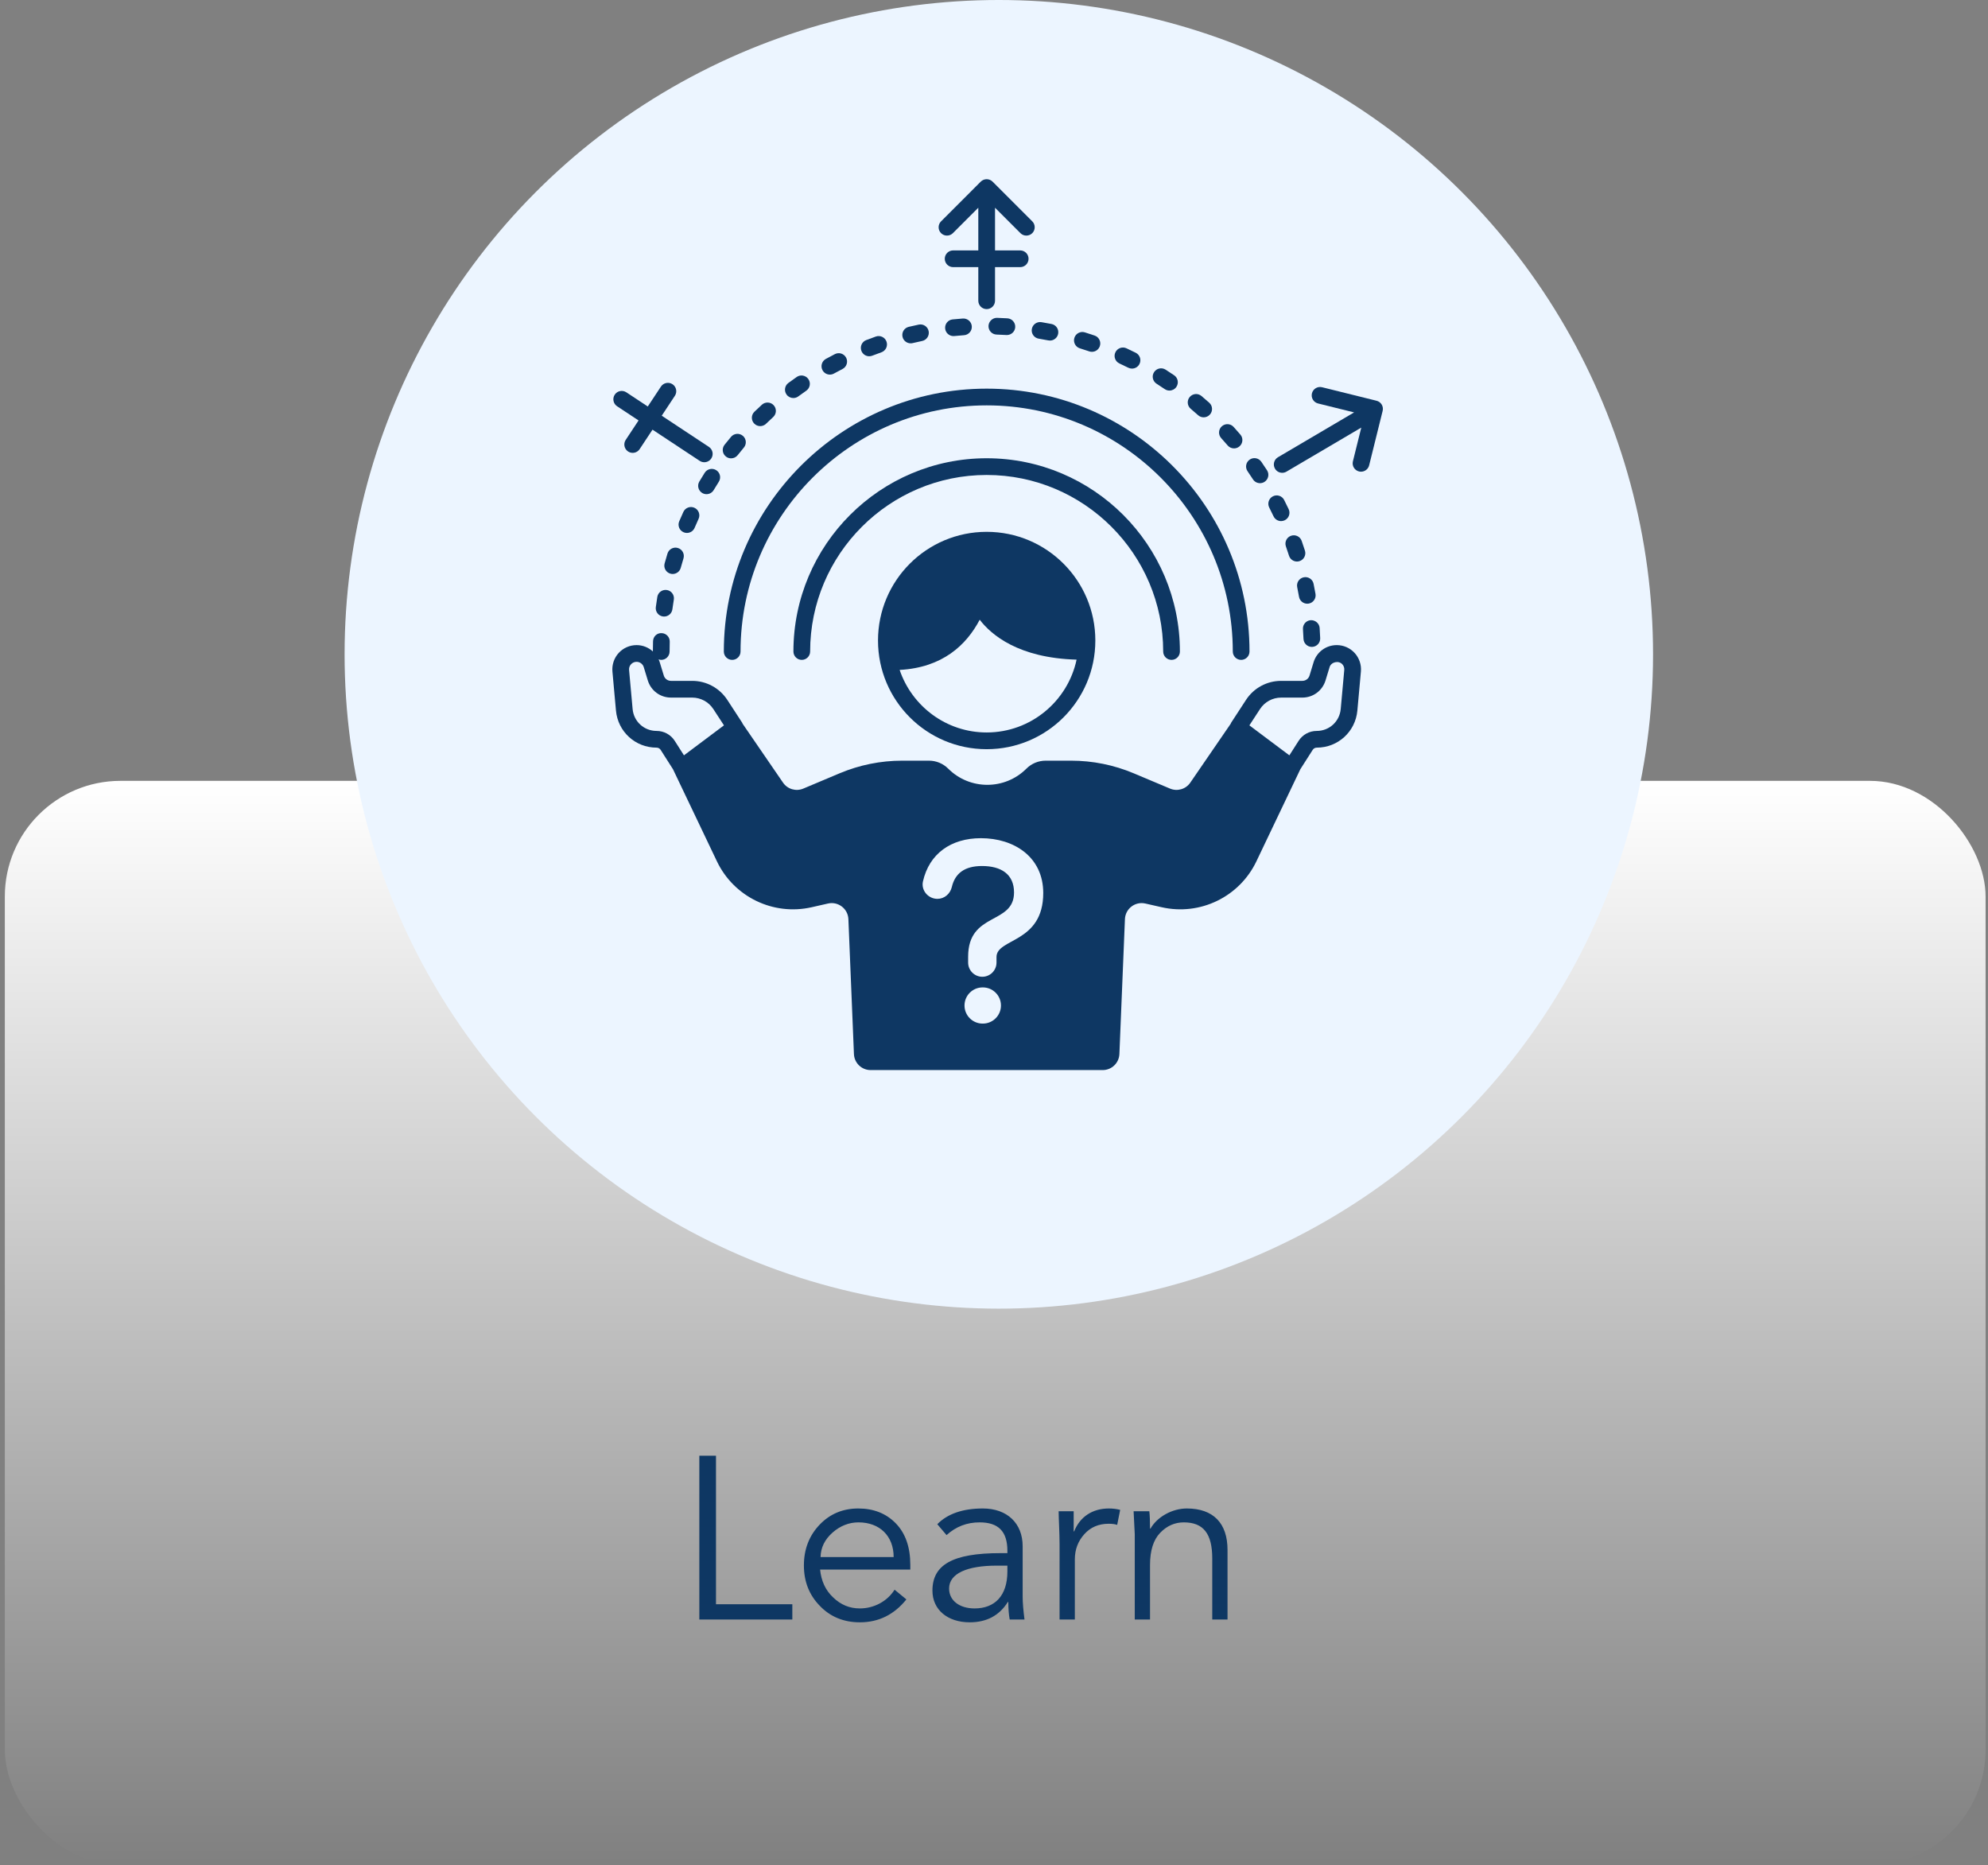 <svg width="275" height="258" viewBox="0 0 275 258" fill="none" xmlns="http://www.w3.org/2000/svg">
<rect x="0" y="0" width="275" height="258" fill="#808080" stroke="none"/>
<rect x="0.667" y="108" width="274" height="150" rx="16" fill="url(#paint0_linear_118_1170)"/>
<path d="M96.739 201.344H99.043V221.888H109.603V224H96.739V201.344ZM113.379 210.88C114.819 209.376 116.611 208.64 118.723 208.64C120.835 208.64 122.563 209.312 123.907 210.688C125.251 212.064 125.923 213.984 125.923 216.448V217.088H113.443C113.603 218.656 114.179 219.936 115.235 220.928C116.291 221.952 117.507 222.464 118.947 222.464C120.867 222.464 122.723 221.504 123.747 219.872L125.379 221.216C123.683 223.328 121.539 224.384 118.947 224.384C116.707 224.384 114.851 223.616 113.411 222.112C111.939 220.608 111.203 218.752 111.203 216.512C111.203 214.272 111.939 212.384 113.379 210.88ZM113.507 215.36H123.619C123.619 212.448 121.699 210.56 118.755 210.56C117.443 210.56 116.227 211.04 115.171 211.968C114.083 212.928 113.539 214.048 113.507 215.36ZM135.96 208.64C139.32 208.64 141.464 210.688 141.464 213.856V220.8C141.464 221.696 141.56 222.752 141.72 224H139.672C139.544 223.328 139.48 222.496 139.48 221.568H139.416C138.232 223.456 136.472 224.384 134.136 224.384C131.096 224.384 128.984 222.656 128.984 220C128.984 216.448 131.736 214.816 138.392 214.816H139.352V214.496C139.352 211.808 138.104 210.56 135.512 210.56C133.752 210.56 132.248 211.136 130.936 212.32L129.656 210.816C131.064 209.376 133.176 208.64 135.96 208.64ZM131.288 219.712C131.288 221.376 132.728 222.464 134.808 222.464C137.624 222.464 139.352 220.704 139.352 217.344V216.544H137.88C133.784 216.544 131.288 217.632 131.288 219.712ZM153.386 208.64C153.93 208.64 154.474 208.704 154.954 208.832L154.538 210.912C154.314 210.816 153.898 210.752 153.354 210.752C151.978 210.752 150.858 211.232 149.994 212.192C149.13 213.152 148.682 214.304 148.682 215.68V224H146.57V213.6C146.57 211.968 146.442 210.048 146.442 209.024H148.522V211.808H148.586C149.386 209.792 151.114 208.64 153.386 208.64ZM164.171 208.64C167.851 208.64 169.803 210.688 169.803 214.368V224H167.691V215.552C167.691 212.128 166.475 210.56 163.755 210.56C162.507 210.56 161.419 211.04 160.491 212C159.563 212.96 159.083 214.432 159.083 216.448V224H156.971V212.192L156.811 209.024H158.987C159.051 209.568 159.083 210.368 159.083 211.424H159.147C160.075 209.792 162.155 208.64 164.171 208.64Z" fill="#0E3763"/>
<circle cx="138.167" cy="90.5" r="90.5" fill="#ECF5FF"/>
<path d="M184.914 89.225C183.429 89.225 182.139 90.18 181.706 91.601L181.148 93.434C181.013 93.875 180.613 94.171 180.153 94.171H177.223C175.251 94.171 173.43 95.158 172.355 96.812L170.297 99.969C170.271 100.01 170.265 100.057 170.244 100.1L164.653 108.248C164.032 109.153 162.861 109.496 161.85 109.071L156.826 106.956C154.086 105.803 151.145 105.209 148.173 105.209H144.641C143.645 105.209 142.691 105.605 141.987 106.309C138.998 109.298 134.152 109.298 131.162 106.309C130.458 105.605 129.504 105.209 128.508 105.209H124.796C121.825 105.209 118.883 105.803 116.144 106.956L111.12 109.071C110.109 109.496 108.938 109.153 108.317 108.248L102.726 100.1C102.705 100.057 102.699 100.01 102.673 99.969L100.615 96.812C99.538 95.159 97.718 94.171 95.745 94.171H92.818C92.356 94.171 91.956 93.876 91.823 93.435L91.262 91.6C91.22 91.459 91.162 91.326 91.103 91.195C91.219 91.234 91.339 91.268 91.468 91.268C92.108 91.268 92.624 90.75 92.624 90.112C92.624 89.661 92.631 89.211 92.645 88.762C92.666 88.124 92.165 87.59 91.527 87.57C90.864 87.531 90.354 88.05 90.335 88.689C90.319 89.159 90.312 89.631 90.312 90.105C89.711 89.555 88.92 89.225 88.056 89.225C87.115 89.225 86.213 89.623 85.579 90.317C84.946 91.011 84.632 91.946 84.717 92.88L85.206 98.275C85.472 101.201 87.887 103.407 90.825 103.407C91.054 103.407 91.264 103.522 91.387 103.715L93.095 106.393L99.172 119.131C101.52 124.052 106.964 126.688 112.281 125.479L114.535 124.967C115.944 124.646 117.298 125.682 117.358 127.126L118.125 145.787C118.175 147.026 119.195 148.004 120.435 148.004H152.535C153.775 148.004 154.795 147.026 154.846 145.787L155.612 127.126C155.672 125.682 157.026 124.646 158.436 124.967L160.689 125.479C166.005 126.688 171.45 124.052 173.798 119.131L179.875 106.394L181.585 103.715C181.707 103.522 181.917 103.407 182.146 103.407C185.083 103.407 187.498 101.201 187.765 98.275L188.254 92.881C188.339 91.945 188.025 91.011 187.391 90.317C186.758 89.623 185.856 89.225 184.915 89.225L184.914 89.225ZM90.825 101.095C89.091 101.095 87.667 99.794 87.51 98.067L87.021 92.671C86.994 92.377 87.088 92.095 87.287 91.876C87.487 91.658 87.76 91.538 88.056 91.538C88.516 91.538 88.916 91.834 89.051 92.275L89.61 94.108C90.042 95.529 91.332 96.484 92.818 96.484H95.746C96.933 96.484 98.03 97.079 98.678 98.074L100.145 100.325L94.612 104.471L93.338 102.471C92.788 101.61 91.849 101.095 90.825 101.095L90.825 101.095ZM135.961 141.573H135.922C134.54 141.573 133.42 140.453 133.42 139.072C133.42 137.69 134.54 136.57 135.922 136.57H135.961C137.343 136.57 138.463 137.69 138.463 139.072C138.463 140.453 137.343 141.573 135.961 141.573ZM137.846 132.364V133.134C137.846 134.218 136.968 135.097 135.884 135.097C134.8 135.097 133.922 134.218 133.922 133.134V132.325C133.922 126.091 140.271 127.938 140.271 123.435C140.271 120.895 138.463 119.779 135.845 119.779C133.433 119.779 132.112 120.796 131.668 122.677C131.445 123.623 130.646 124.321 129.673 124.321C128.398 124.321 127.391 123.15 127.672 121.906C128.539 118.088 131.535 115.931 135.691 115.931C140.309 115.931 144.312 118.547 144.312 123.513C144.312 130.479 137.846 129.748 137.846 132.365L137.846 132.364ZM185.461 98.067C185.304 99.793 183.879 101.095 182.146 101.095C181.124 101.095 180.184 101.61 179.635 102.472L178.359 104.472L172.827 100.325L174.294 98.074C174.942 97.079 176.037 96.485 177.225 96.485H180.154C181.639 96.485 182.927 95.531 183.362 94.109L183.921 92.274C184.14 91.551 185.174 91.318 185.685 91.876C185.884 92.095 185.978 92.377 185.951 92.672L185.462 98.067L185.461 98.067Z" fill="#0E3763"/>
<path d="M121.455 88.59C121.455 96.891 128.184 103.622 136.486 103.622C144.788 103.622 151.518 96.892 151.518 88.59C151.518 80.288 144.789 73.558 136.486 73.558C128.184 73.558 121.455 80.288 121.455 88.59ZM136.486 101.308C130.897 101.308 126.149 97.679 124.447 92.657C130.382 92.338 133.689 89.207 135.523 85.715C137.12 87.805 140.894 91.015 148.925 91.234C147.704 96.981 142.593 101.308 136.487 101.308H136.486Z" fill="#0E3763"/>
<path d="M160.904 90.112C160.904 90.75 161.421 91.268 162.06 91.268C162.7 91.268 163.216 90.75 163.216 90.112C163.216 75.372 151.225 63.381 136.485 63.381C121.746 63.381 109.754 75.372 109.754 90.112C109.754 90.75 110.271 91.268 110.91 91.268C111.549 91.268 112.066 90.75 112.066 90.112C112.066 76.648 123.02 65.693 136.485 65.693C149.95 65.693 160.904 76.648 160.904 90.112Z" fill="#0E3763"/>
<path d="M171.688 91.269C172.327 91.269 172.844 90.751 172.844 90.113C172.844 70.065 156.533 53.754 136.486 53.754C116.438 53.754 100.127 70.065 100.127 90.113C100.127 90.751 100.644 91.269 101.283 91.269C101.923 91.269 102.439 90.751 102.439 90.113C102.439 71.34 117.713 56.066 136.486 56.066C155.258 56.066 170.532 71.34 170.532 90.113C170.532 90.751 171.049 91.269 171.688 91.269Z" fill="#0E3763"/>
<path d="M169.823 61.613C170.053 61.881 170.376 62.018 170.703 62.018C170.969 62.018 171.236 61.927 171.454 61.741C171.94 61.327 171.997 60.597 171.583 60.111C171.274 59.751 170.961 59.395 170.642 59.044C170.213 58.573 169.48 58.539 169.009 58.967C168.536 59.396 168.502 60.127 168.931 60.6C169.233 60.932 169.531 61.27 169.824 61.613L169.823 61.613Z" fill="#0E3763"/>
<path d="M139.211 46.336C139.236 46.338 139.259 46.338 139.283 46.338C139.89 46.338 140.399 45.866 140.436 45.254C140.475 44.616 139.99 44.067 139.353 44.028C138.881 43.999 138.408 43.978 137.931 43.963C137.325 43.934 136.759 44.445 136.74 45.083C136.721 45.721 137.223 46.255 137.861 46.274C138.312 46.287 138.763 46.308 139.21 46.336L139.211 46.336Z" fill="#0E3763"/>
<path d="M159.992 53.076C160.372 53.318 160.749 53.566 161.12 53.819C161.32 53.955 161.546 54.02 161.771 54.02C162.14 54.02 162.503 53.843 162.727 53.515C163.087 52.987 162.95 52.268 162.423 51.908C162.032 51.642 161.634 51.38 161.232 51.124C160.693 50.781 159.978 50.941 159.636 51.48C159.293 52.019 159.452 52.733 159.992 53.076L159.992 53.076Z" fill="#0E3763"/>
<path d="M165.735 57.429C165.956 57.626 166.231 57.722 166.505 57.722C166.822 57.722 167.139 57.591 167.368 57.335C167.794 56.859 167.752 56.128 167.275 55.703C166.922 55.387 166.564 55.078 166.202 54.773C165.713 54.358 164.984 54.423 164.573 54.911C164.162 55.399 164.223 56.128 164.712 56.54C165.057 56.831 165.397 57.127 165.735 57.428L165.735 57.429Z" fill="#0E3763"/>
<path d="M132.011 46.478C132.458 46.433 132.907 46.394 133.358 46.362C133.995 46.317 134.475 45.764 134.429 45.127C134.384 44.49 133.826 44.017 133.195 44.056C132.719 44.089 132.248 44.13 131.778 44.177C131.142 44.242 130.68 44.808 130.744 45.444C130.803 46.039 131.306 46.484 131.893 46.484C131.932 46.484 131.971 46.482 132.011 46.478L132.011 46.478Z" fill="#0E3763"/>
<path d="M176.169 71.412C176.366 71.829 176.782 72.074 177.216 72.074C177.38 72.074 177.549 72.038 177.709 71.962C178.286 71.69 178.532 71 178.26 70.423C178.057 69.995 177.849 69.571 177.636 69.151C177.346 68.582 176.647 68.354 176.081 68.645C175.512 68.934 175.285 69.631 175.574 70.2C175.779 70.6 175.978 71.004 176.169 71.412L176.169 71.412Z" fill="#0E3763"/>
<path d="M154.851 50.272C155.262 50.461 155.668 50.657 156.073 50.859C156.239 50.942 156.415 50.981 156.589 50.981C157.013 50.981 157.421 50.748 157.624 50.342C157.91 49.77 157.678 49.076 157.107 48.791C156.683 48.578 156.253 48.372 155.822 48.172C155.243 47.904 154.555 48.157 154.288 48.737C154.019 49.317 154.272 50.004 154.851 50.272L154.851 50.272Z" fill="#0E3763"/>
<path d="M173.325 66.301C173.546 66.643 173.918 66.829 174.297 66.829C174.513 66.829 174.73 66.769 174.924 66.643C175.46 66.296 175.614 65.581 175.267 65.044C175.01 64.647 174.746 64.253 174.475 63.863C174.113 63.338 173.391 63.206 172.866 63.571C172.342 63.936 172.211 64.656 172.576 65.18C172.831 65.55 173.082 65.923 173.325 66.301L173.325 66.301Z" fill="#0E3763"/>
<path d="M180.061 74.811C179.852 74.21 179.195 73.892 178.589 74.102C177.986 74.313 177.669 74.973 177.88 75.576C178.028 76 178.171 76.428 178.308 76.859C178.463 77.351 178.918 77.666 179.409 77.666C179.525 77.666 179.643 77.648 179.76 77.611C180.368 77.418 180.705 76.768 180.512 76.16C180.368 75.707 180.218 75.257 180.061 74.812L180.061 74.811Z" fill="#0E3763"/>
<path d="M180.238 87.011C180.269 87.46 180.293 87.911 180.312 88.365C180.338 88.986 180.85 89.473 181.466 89.473C181.483 89.473 181.499 89.472 181.515 89.472C182.153 89.445 182.649 88.907 182.622 88.269C182.603 87.795 182.577 87.323 182.546 86.852C182.502 86.216 181.938 85.749 181.313 85.779C180.676 85.822 180.195 86.374 180.238 87.011L180.238 87.011Z" fill="#0E3763"/>
<path d="M180.342 79.848C179.717 79.976 179.314 80.587 179.442 81.213C179.532 81.653 179.616 82.097 179.694 82.543C179.794 83.104 180.282 83.499 180.833 83.499C180.899 83.499 180.966 83.494 181.034 83.482C181.662 83.372 182.082 82.772 181.973 82.143C181.891 81.676 181.803 81.211 181.708 80.748C181.58 80.123 180.974 79.717 180.342 79.848L180.342 79.848Z" fill="#0E3763"/>
<path d="M92.254 81.607C91.623 81.505 91.03 81.93 90.926 82.561C90.85 83.027 90.781 83.496 90.719 83.968C90.635 84.601 91.08 85.182 91.712 85.265C91.764 85.272 91.815 85.275 91.866 85.275C92.438 85.275 92.934 84.853 93.011 84.271C93.071 83.823 93.136 83.378 93.21 82.934C93.313 82.304 92.886 81.71 92.255 81.606L92.254 81.607Z" fill="#0E3763"/>
<path d="M101.133 63.394C101.475 63.394 101.813 63.243 102.042 62.955C102.321 62.601 102.606 62.252 102.897 61.906C103.308 61.417 103.245 60.688 102.756 60.277C102.267 59.867 101.537 59.93 101.126 60.418C100.821 60.782 100.521 61.149 100.226 61.521C99.831 62.023 99.915 62.75 100.417 63.145C100.629 63.313 100.882 63.394 101.133 63.394Z" fill="#0E3763"/>
<path d="M149.382 48.179C149.815 48.312 150.245 48.452 150.672 48.598C150.796 48.64 150.922 48.66 151.046 48.66C151.527 48.66 151.976 48.358 152.14 47.877C152.347 47.273 152.024 46.616 151.42 46.41C150.97 46.256 150.517 46.109 150.063 45.969C149.453 45.781 148.806 46.125 148.617 46.734C148.43 47.344 148.772 47.991 149.383 48.179L149.382 48.179Z" fill="#0E3763"/>
<path d="M105.161 58.937C105.451 58.937 105.741 58.829 105.966 58.611C106.289 58.298 106.616 57.99 106.949 57.687C107.421 57.257 107.456 56.526 107.027 56.054C106.598 55.581 105.865 55.548 105.394 55.976C105.042 56.295 104.697 56.62 104.356 56.951C103.897 57.395 103.886 58.127 104.331 58.586C104.558 58.82 104.859 58.938 105.161 58.938L105.161 58.937Z" fill="#0E3763"/>
<path d="M109.744 55.053C109.982 55.053 110.223 54.98 110.429 54.827C110.792 54.559 111.159 54.297 111.529 54.04C112.054 53.675 112.184 52.955 111.819 52.43C111.455 51.905 110.734 51.777 110.21 52.14C109.822 52.41 109.437 52.686 109.056 52.967C108.543 53.346 108.433 54.07 108.813 54.584C109.039 54.891 109.39 55.053 109.744 55.053L109.744 55.053Z" fill="#0E3763"/>
<path d="M96.085 73.005C96.261 72.59 96.443 72.177 96.632 71.768C96.9 71.188 96.647 70.501 96.067 70.234C95.486 69.965 94.8 70.221 94.532 70.799C94.334 71.231 94.141 71.666 93.955 72.106C93.707 72.694 93.981 73.372 94.57 73.62C94.717 73.683 94.87 73.712 95.02 73.712C95.471 73.712 95.898 73.447 96.085 73.005Z" fill="#0E3763"/>
<path d="M94.168 78.537C94.287 78.102 94.412 77.669 94.544 77.24C94.731 76.629 94.388 75.983 93.778 75.795C93.168 75.608 92.522 75.951 92.333 76.56C92.194 77.013 92.062 77.469 91.937 77.928C91.768 78.544 92.132 79.18 92.748 79.348C92.85 79.375 92.952 79.389 93.053 79.389C93.562 79.389 94.028 79.051 94.168 78.537L94.168 78.537Z" fill="#0E3763"/>
<path d="M97.483 65.388C97.228 65.789 96.978 66.195 96.737 66.604C96.412 67.153 96.594 67.862 97.142 68.188C97.327 68.297 97.531 68.349 97.731 68.349C98.126 68.349 98.511 68.146 98.726 67.781C98.957 67.394 99.193 67.01 99.435 66.629C99.778 66.09 99.619 65.376 99.079 65.033C98.541 64.689 97.826 64.849 97.483 65.388L97.483 65.388Z" fill="#0E3763"/>
<path d="M114.798 51.812C114.986 51.812 115.177 51.766 115.355 51.668C115.749 51.452 116.146 51.241 116.547 51.035C117.115 50.744 117.339 50.047 117.048 49.479C116.757 48.91 116.063 48.685 115.492 48.977C115.071 49.193 114.654 49.414 114.239 49.643C113.68 49.95 113.476 50.653 113.784 51.213C113.994 51.596 114.39 51.812 114.798 51.812L114.798 51.812Z" fill="#0E3763"/>
<path d="M143.685 46.84C144.131 46.914 144.574 46.994 145.015 47.081C145.091 47.096 145.166 47.103 145.24 47.103C145.781 47.103 146.265 46.721 146.373 46.17C146.496 45.544 146.089 44.935 145.462 44.813C144.998 44.721 144.531 44.636 144.062 44.559C143.434 44.458 142.837 44.881 142.733 45.511C142.628 46.141 143.055 46.736 143.685 46.841L143.685 46.84Z" fill="#0E3763"/>
<path d="M125.972 47.487C126.061 47.487 126.152 47.477 126.242 47.455C126.679 47.35 127.119 47.252 127.56 47.161C128.186 47.032 128.588 46.421 128.459 45.795C128.331 45.169 127.717 44.767 127.093 44.896C126.627 44.993 126.164 45.096 125.704 45.206C125.083 45.354 124.699 45.978 124.848 46.599C124.976 47.129 125.449 47.486 125.971 47.486L125.972 47.487Z" fill="#0E3763"/>
<path d="M120.238 49.275C120.377 49.275 120.518 49.249 120.656 49.197C121.075 49.035 121.497 48.878 121.924 48.728C122.526 48.516 122.843 47.855 122.631 47.253C122.42 46.651 121.761 46.334 121.156 46.546C120.707 46.704 120.262 46.869 119.82 47.04C119.225 47.27 118.929 47.94 119.16 48.535C119.337 48.994 119.775 49.275 120.238 49.275L120.238 49.275Z" fill="#0E3763"/>
<path d="M131.813 32.248L135.329 28.732V34.635H131.846C131.207 34.635 130.69 35.153 130.69 35.791C130.69 36.429 131.207 36.947 131.846 36.947H135.329V41.596C135.329 42.235 135.846 42.753 136.485 42.753C137.125 42.753 137.642 42.235 137.642 41.596V36.947H141.124C141.763 36.947 142.28 36.429 142.28 35.791C142.28 35.153 141.763 34.635 141.124 34.635H137.642V28.732L141.158 32.248C141.383 32.474 141.679 32.586 141.975 32.586C142.271 32.586 142.567 32.474 142.793 32.248C143.244 31.796 143.244 31.064 142.793 30.613L137.304 25.124C137.197 25.017 137.069 24.932 136.927 24.873C136.644 24.756 136.326 24.757 136.043 24.873C135.901 24.932 135.774 25.017 135.667 25.124L130.178 30.613C129.726 31.064 129.726 31.796 130.178 32.248C130.629 32.699 131.361 32.699 131.813 32.248Z" fill="#0E3763"/>
<path d="M191.13 55.953C190.972 55.691 190.716 55.502 190.419 55.428L182.883 53.559C182.262 53.404 181.637 53.782 181.481 54.403C181.328 55.023 181.706 55.649 182.325 55.803L187.313 57.04L176.78 63.242C176.23 63.566 176.047 64.275 176.371 64.825C176.586 65.192 176.972 65.395 177.369 65.395C177.568 65.395 177.769 65.343 177.954 65.235L188.306 59.14L187.148 63.806C186.994 64.426 187.372 65.053 187.992 65.207C188.086 65.23 188.179 65.24 188.272 65.24C188.79 65.24 189.262 64.889 189.393 64.363L191.262 56.827C191.336 56.53 191.288 56.215 191.13 55.952L191.13 55.953Z" fill="#0E3763"/>
<path d="M85.364 56.19L88.332 58.153L86.555 60.842C86.202 61.374 86.349 62.092 86.881 62.444C87.077 62.573 87.298 62.635 87.518 62.635C87.892 62.635 88.26 62.453 88.483 62.117L90.261 59.427L96.788 63.741C96.984 63.87 97.206 63.932 97.425 63.932C97.8 63.932 98.168 63.749 98.39 63.413C98.742 62.881 98.596 62.163 98.064 61.811L91.537 57.497L93.355 54.745C93.707 54.213 93.561 53.495 93.029 53.143C92.496 52.791 91.778 52.937 91.427 53.47L89.608 56.222L86.639 54.26C86.105 53.91 85.389 54.054 85.037 54.588C84.685 55.12 84.831 55.838 85.363 56.19H85.364Z" fill="#0E3763"/>
<defs>
<linearGradient id="paint0_linear_118_1170" x1="137.667" y1="108" x2="137.667" y2="258" gradientUnits="userSpaceOnUse">
<stop stop-color="white"/>
<stop offset="1" stop-color="white" stop-opacity="0"/>
</linearGradient>
</defs>
</svg>
